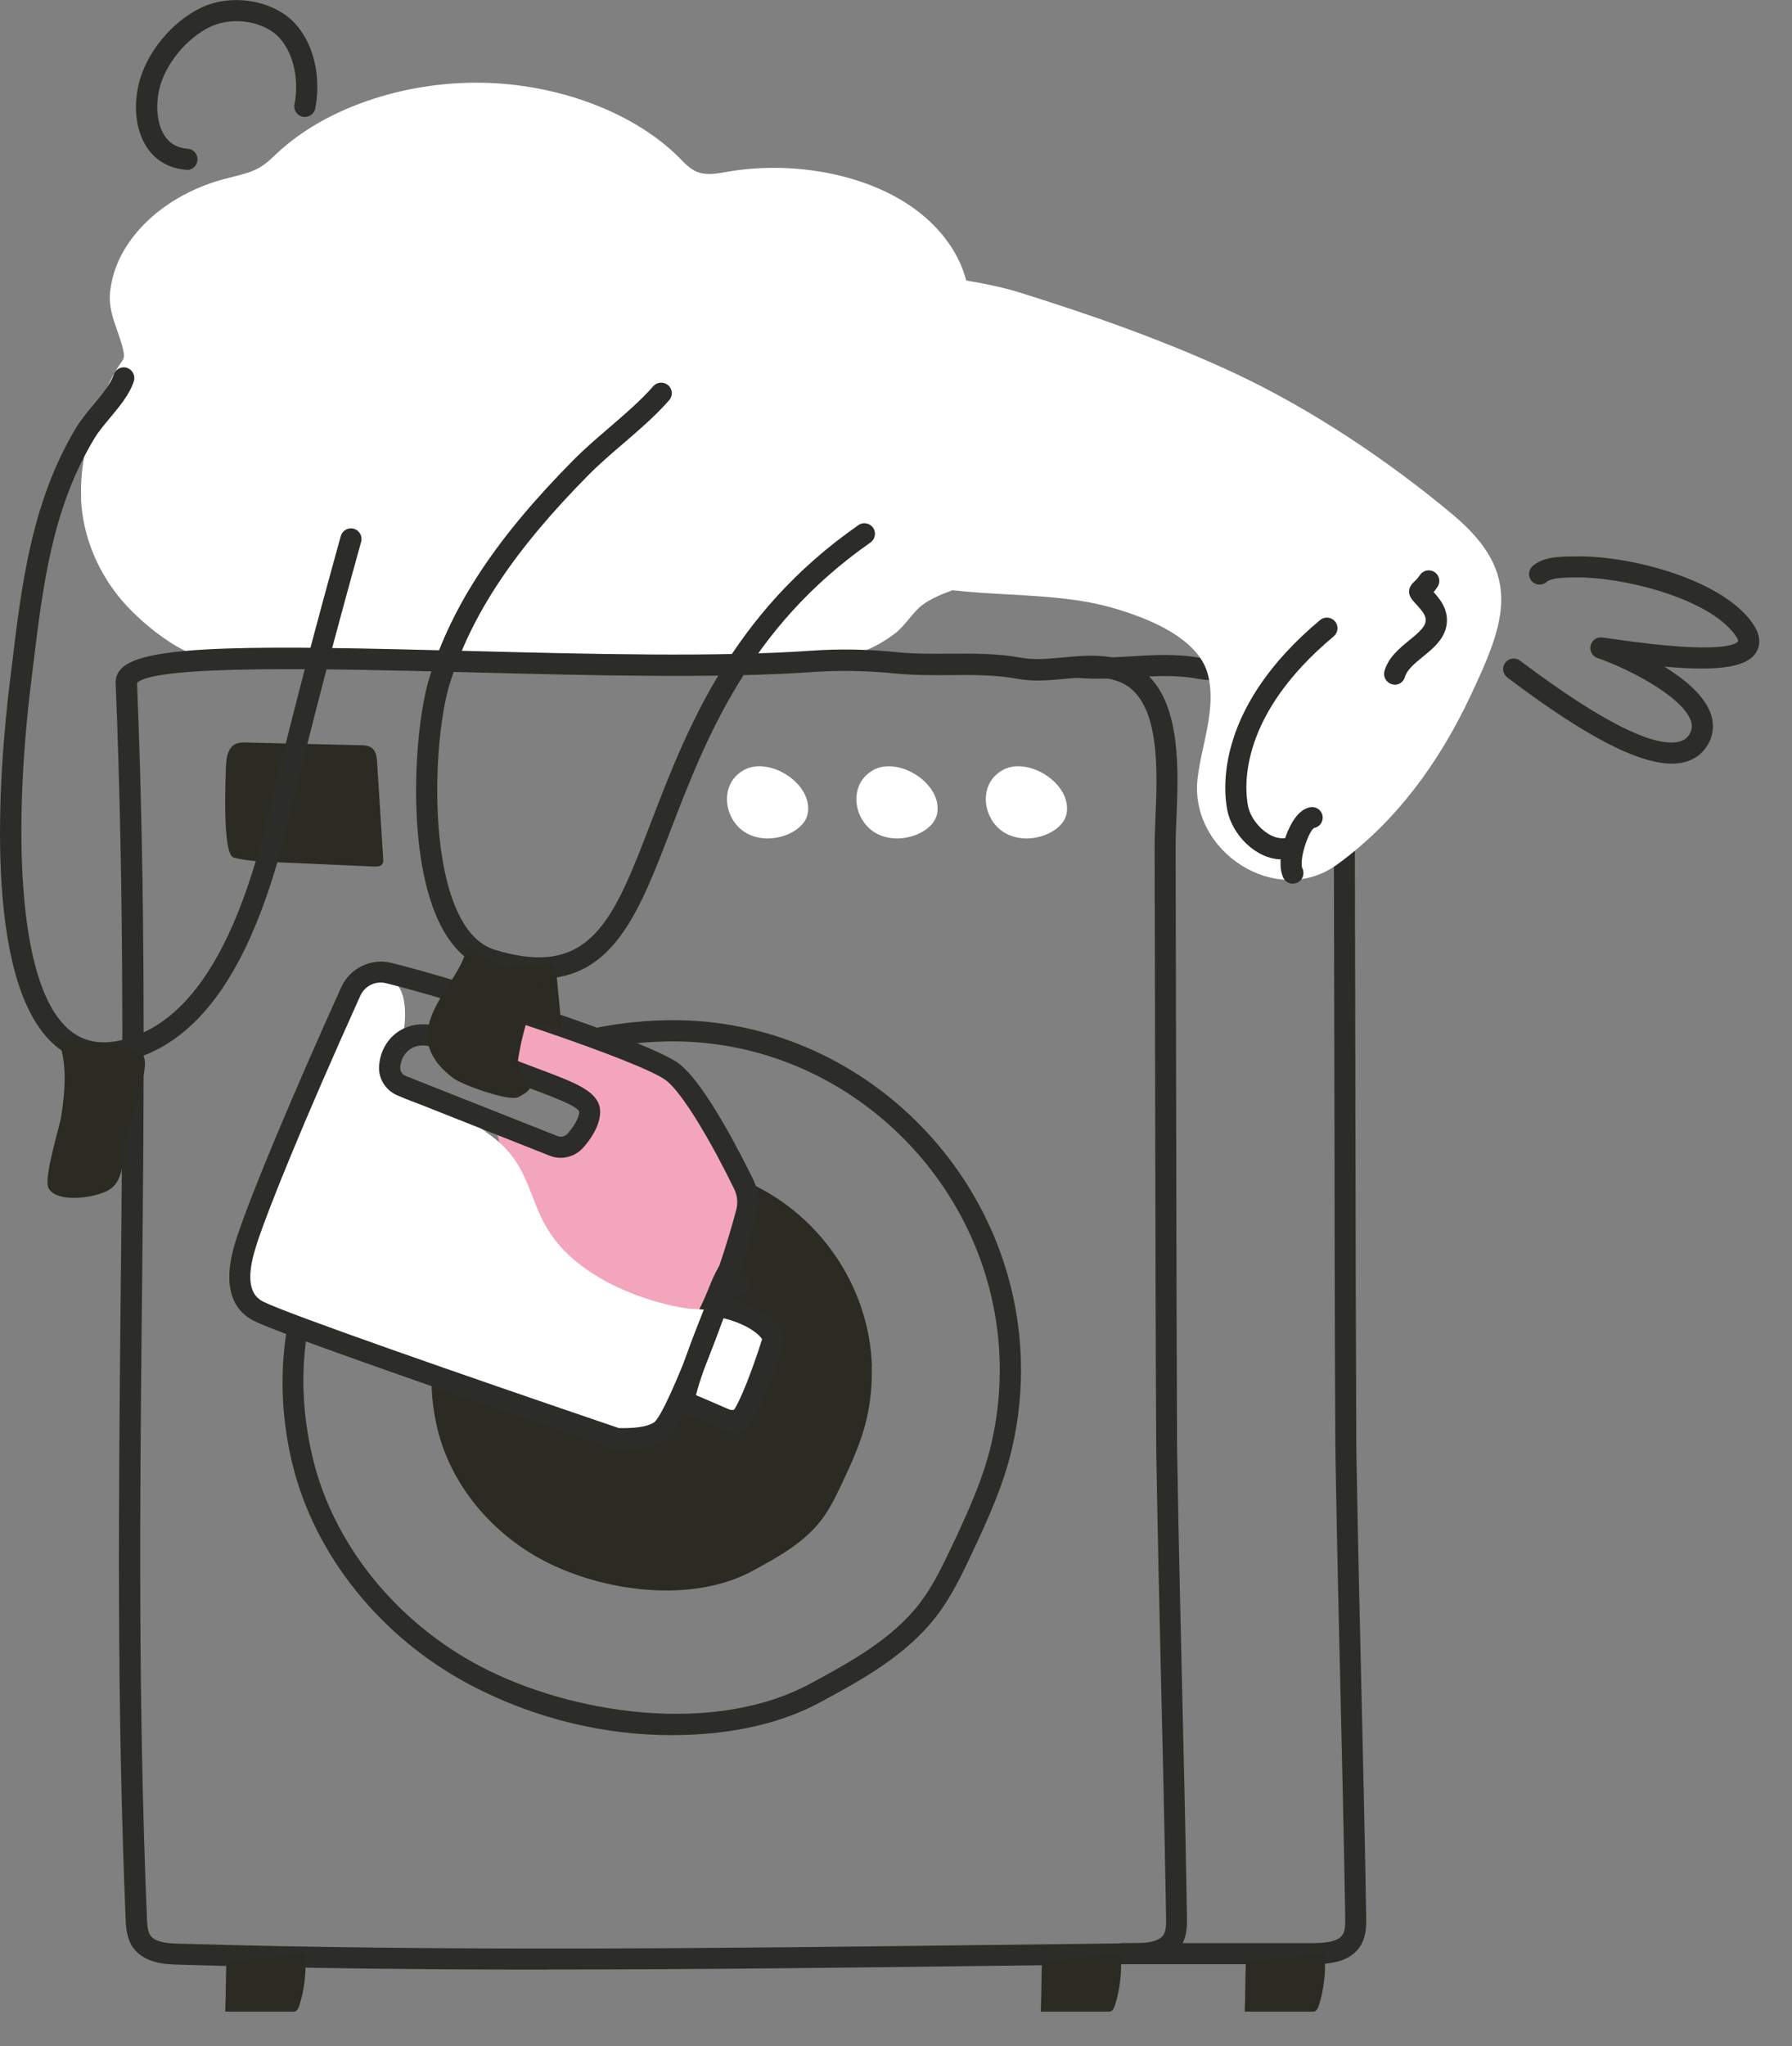 <?xml version="1.0" encoding="UTF-8"?> <svg xmlns="http://www.w3.org/2000/svg" id="_Слой_1" data-name="Слой 1" viewBox="0 0 169.06 192.95"><rect x="0" y="0" width="169.06" height="192.95" fill="#808080" stroke="none"/><defs><style> .cls-1 { fill: #f3a6bb; } .cls-1, .cls-2, .cls-3, .cls-4 { stroke-width: 0px; } .cls-2 { fill: #2c2c29; } .cls-3 { fill: #fff; } .cls-4 { fill: #2b2b23; } </style></defs><path class="cls-3" d="M7.66,47.01c-.1-2.28.27-4.57,1.03-6.73.64-1.84,1.33-3.87,2.36-5.53.53-.86.77-.84.58-1.71-.45-1.99-1.49-3.54-1.23-5.64.2-1.61.77-3.06,1.69-4.42,2.1-3.1,5.52-5.16,9.1-6.11,1.1-.29,2.27-.51,3.21-1.02.72-.4,1.25-.95,1.8-1.46,4.51-4.19,11.86-6.7,19.22-6.59,7.36.12,14.55,2.87,18.79,7.2.5.51,1.02,1.07,1.83,1.3.83.23,1.75.04,2.62-.11,5.78-.99,12.22.07,16.7,2.88,4.48,2.81,6.84,7.32,5.86,11.54,7.03,4.05,10,11.39,7.07,17.52l-.14.28c-1.21,2.37-3.11,4.32-5.28,5.83-1.83,1.27-4.11,1.51-5.87,2.82-.87.65-1.61,1.96-2.6,2.7-4.94,3.71-9.92,2.44-15.61,2.44h-35c-3.8,0-8.47-.75-12.22,0-3.39.68-8.05-3.22-10.07-5.58-2.29-2.68-3.71-6.09-3.86-9.62Z"></path><path class="cls-2" d="M51.72,185.73c-11.66,0-23.36-.12-34.97-.47-1.03-.03-3.17-.09-4.24-1.67-.58-.87-.63-1.9-.66-2.65-.85-20.77-.65-39.86-.47-58.33.19-18.44.38-37.51-.47-58.23-.01-.35.07-.86.55-1.35,2.27-2.31,13.29-2.14,32.56-1.65,11.62.3,23.65.6,32.5-.02,2.65-.19,5.31-.14,8.14.14,1.68.17,3.36.15,4.98.14,2.18-.02,4.42-.03,6.7.38,1.23.23,2.57.1,3.98-.03,1.96-.18,3.98-.36,5.92.38.78.3,1.47.74,2.06,1.31h0c3.12,2.99,2.87,9.04,2.69,13.45-.04.97-.08,1.86-.08,2.64l.06,28.56c.01,8.61.03,17.21.07,25.82v.79c0,.78,0,1.56.02,2.34.15,8.7.31,15.21.46,21.71.15,6.51.31,13.02.46,21.73.01.77.03,1.81-.52,2.72-.93,1.53-2.77,1.75-4.44,1.77-4.67.05-9.35.11-14.02.17-13.58.17-27.42.34-41.3.34ZM12.93,64.41c.84,20.73.65,39.79.46,58.23-.19,18.44-.38,37.51.47,58.23.03.69.07,1.25.32,1.62.43.64,1.52.76,2.64.79,25.38.75,51.21.43,76.18.13,4.67-.06,9.35-.12,14.02-.17,1.12-.01,2.33-.12,2.76-.82.23-.38.24-.95.23-1.64-.15-8.7-.31-15.21-.46-21.72-.15-6.51-.31-13.02-.46-21.73-.01-.79-.02-1.58-.02-2.37v-.78c-.05-8.61-.06-17.22-.08-25.83l-.06-28.55c0-.8.04-1.72.08-2.72.17-4.03.39-9.55-2.08-11.93h0c-.4-.39-.86-.68-1.4-.88-1.5-.58-3.2-.42-5.02-.26-1.48.14-3.02.28-4.52,0-2.1-.38-4.15-.37-6.33-.35-1.68.01-3.4.02-5.19-.15-2.72-.27-5.27-.31-7.8-.14-8.95.63-21.02.32-32.69.02-12.44-.32-29.43-.75-31.06,1.02Z"></path><path class="cls-2" d="M105.72,185.23v-2h18.21c1.11-.01,2.32-.12,2.75-.82.23-.38.24-.95.23-1.64-.15-8.7-.31-15.21-.46-21.72-.15-6.51-.31-13.02-.46-21.73-.01-.82-.02-1.64-.02-2.47v-.68c-.05-8.48-.06-16.96-.07-25.44l-.06-28.95c0-.8.04-1.72.08-2.72.17-4.03.39-9.55-2.08-11.93-.41-.39-.86-.68-1.4-.88-1.5-.58-3.2-.42-5.02-.26-1.48.14-3.02.28-4.52,0-2-.36-3.97-.24-6.06-.12-1.76.11-3.58.21-5.46.03l.2-1.98c1.73.17,3.46.07,5.14-.03,2.11-.13,4.3-.26,6.53.15,1.23.23,2.57.1,3.98-.03,1.96-.18,3.98-.36,5.92.38.77.3,1.47.74,2.06,1.31,3.12,3,2.87,9.04,2.69,13.45-.04.97-.08,1.86-.08,2.64l.06,28.95c.01,8.48.03,16.95.07,25.43v.68c0,.81,0,1.63.02,2.44.15,8.7.31,15.21.46,21.71.15,6.51.31,13.02.46,21.73.01.77.03,1.82-.52,2.72-.93,1.53-2.77,1.75-4.44,1.77h-18.22Z"></path><path class="cls-4" d="M82.24,128.93c.05,1.62-.11,3.29-.5,4.95-.49,2.09-1.39,4.05-2.3,5.99-.57,1.2-1.15,2.41-1.95,3.46-1.66,2.17-4.13,3.52-6.53,4.82-5.71,3.08-14.12,1.95-19.73-1.02-4.83-2.55-8.68-7.08-9.96-12.39-1.92-7.91,1.17-15.28,7.57-20.19,3.96-3.04,8.95-4.73,13.95-4.72,10.69.02,19.18,8.84,19.47,19.1Z"></path><path class="cls-2" d="M63.58,96.2h-.07c-2.4,0-4.79.24-7.13.69.39.57.67,1.2.83,1.88,2.07-.37,4.18-.57,6.3-.57h.07c16.47.03,30.26,13.55,30.73,30.14.07,2.61-.19,5.24-.79,7.82-.75,3.22-2.11,6.23-3.68,9.56-1.01,2.13-1.87,3.89-3.07,5.46-2.62,3.42-6.71,5.63-10.32,7.58-9.11,4.92-22.6,2.88-31.21-1.67-7.89-4.17-13.77-11.48-15.72-19.54-2.91-12,1.32-23.47,11.59-31.55-.56-.37-1.06-.83-1.47-1.37-10.57,8.47-15.09,20.88-12.06,33.39,2.08,8.61,8.34,16.4,16.73,20.83,6.44,3.4,13.1,4.77,19.03,4.77s10.59-1.23,14.06-3.11c3.79-2.05,8.08-4.37,10.96-8.13,1.43-1.86,2.46-4.06,3.29-5.82,1.62-3.43,3.02-6.54,3.82-9.96.64-2.74.92-5.54.84-8.32-.5-17.66-15.18-32.05-32.72-32.08Z"></path><path class="cls-4" d="M21.33,72.15c.02-.77.2-1.67.9-2,.32-.15.68-.14,1.03-.13,3.57.08,7.14.17,10.71.25.39,0,.81.03,1.12.27.4.31.46.87.49,1.37.19,3.03.38,6.05.57,9.08.01.16.02.34-.07.47-.15.25-.5.26-.79.25-3.19-.14-6.39-.28-9.58-.42-1.23-.05-2.47-.11-3.66-.42-1.1-.28-.77-7.51-.73-8.73Z"></path><g><path class="cls-3" d="M70.85,78.77c1.13.45,2.44.36,3.56-.13.83-.37,1.62-1.03,1.79-1.92.53-2.8-3.59-5.41-5.98-4.13-2.59,1.39-1.9,5.18.63,6.18Z"></path><path class="cls-3" d="M83.06,78.77c1.13.45,2.44.36,3.56-.13.83-.37,1.62-1.03,1.79-1.92.53-2.8-3.59-5.41-5.98-4.13-2.59,1.39-1.9,5.18.63,6.18Z"></path><path class="cls-3" d="M95.27,78.77c1.13.45,2.44.36,3.56-.13.83-.37,1.62-1.03,1.79-1.92.53-2.8-3.59-5.41-5.98-4.13-2.59,1.39-1.9,5.18.63,6.18Z"></path></g><path class="cls-4" d="M105.72,184.23c.14,1.64-.04,3.31-.54,4.89-.09.27-.25.58-.53.57h-6.46c.06-1.59.05-3.18.11-4.77"></path><path class="cls-4" d="M28.78,184.23c.14,1.64-.04,3.31-.54,4.89-.09.27-.25.58-.53.57h-6.46c.06-1.59.05-3.18.11-4.77"></path><path class="cls-4" d="M124.96,184.23c.14,1.64-.04,3.31-.54,4.89-.09.27-.25.58-.53.57h-6.46c.06-1.59.05-3.18.11-4.77"></path><path class="cls-3" d="M83.04,24.51c4.11,1.66,8.87,1.74,13.15,3.07,6.77,2.11,13.79,4.58,20.22,7.58,7.21,3.36,14.57,8.28,20.65,13.37,6.66,5.57,4.98,10.07,1.64,17.15-2.93,6.2-6.95,11.77-12.55,15.84-5.72,4.15-13.95-1.22-13.17-8.09.36-3.17,1.8-6.57.98-9.81-.88-3.44-5.62-5.36-9.21-6.36-6.65-1.86-15.1-.52-21.42-3.09-2.8-1.14-3.75-4.64-4.69-8.18-1.32-4.97-.87-11.66.39-16.66.51-2.03,1.64-3.87,4.01-4.82Z"></path><g><g><path class="cls-2" d="M157.74,72.01c-4.14,0-10.5-4.37-15.08-7.78l-.45-.34c-.44-.33-.54-.95-.21-1.39.33-.44.95-.54,1.39-.21l.46.34c7.17,5.35,12.05,7.81,14.46,7.33.5-.1.84-.33,1.08-.73.25-.43.29-.83.11-1.31-.87-2.34-6.15-4.98-8.79-5.87-.48-.16-.77-.67-.65-1.17.11-.5.59-.84,1.09-.77.19.02.52.07.94.13,10.49,1.54,11.75.46,11.9.22h0s-.01-.29-.6-.97c-2.82-3.24-10.43-5.08-14.64-5.04h-.31c-.78.02-2.09.03-2.52.42-.41.37-1.04.34-1.41-.07-.37-.41-.34-1.04.07-1.41.98-.89,2.56-.91,3.83-.92h.3c4.58-.1,12.82,1.85,16.18,5.72,1.06,1.23,1.35,2.31.84,3.24-.79,1.45-3.41,1.91-8.72,1.43,1.92,1.18,3.73,2.68,4.36,4.37.38,1.04.29,2.09-.27,3.02-.52.88-1.35,1.46-2.4,1.67-.3.06-.63.09-.96.09Z"></path><path class="cls-2" d="M121.97,83.33c-.38,0-.74-.22-.91-.58-.64-1.39.08-3.74.68-4.9.53-1.02,1.16-1.6,1.87-1.73.54-.1,1.06.26,1.16.8s-.26,1.06-.8,1.16c-.53.31-1.45,3.05-1.09,3.83.23.5.01,1.09-.49,1.32-.14.06-.28.09-.42.09Z"></path><path class="cls-2" d="M120.94,81.04c-2.47,0-4.71-2.35-5.16-4.66-.41-2.14-1-9.76,8.76-17.91.42-.35,1.05-.3,1.41.13.35.42.3,1.05-.13,1.41-8.92,7.44-8.44,14.13-8.08,16,.29,1.48,1.95,3.18,3.42,3.03.54-.07,1.04.33,1.11.87.07.55-.33,1.04-.87,1.11-.15.02-.3.03-.45.03Z"></path><path class="cls-2" d="M131.58,64.56c-.09,0-.18-.01-.27-.04-.53-.15-.84-.7-.7-1.23.36-1.29,1.41-2.15,2.34-2.91,1.01-.82,1.62-1.37,1.55-2.02-.04-.34-.26-.66-.61-1.06l-.22-.25c-.14-.15-.28-.3-.41-.46-.23-.27-.67-.99.15-1.73.12-.11.3-.27.56-.65.31-.45.93-.57,1.39-.25.45.31.57.93.25,1.39-.13.19-.25.35-.36.48l.14.16c.51.58,1,1.25,1.1,2.17.19,1.78-1.17,2.89-2.27,3.78-.77.63-1.49,1.22-1.68,1.9-.12.44-.52.73-.96.73Z"></path></g><path class="cls-2" d="M9.78,100.28c-1.79,0-3.36-.6-4.7-1.8C-1.7,92.42-.08,72.55.93,64.29l.2-1.62c.91-7.56,1.85-15.37,6.07-22.37.43-.71,1.03-1.43,1.61-2.13.81-.97,1.65-1.98,1.92-2.84.17-.52.73-.82,1.25-.64.52.17.81.73.65,1.25-.39,1.23-1.36,2.39-2.29,3.51-.56.67-1.08,1.3-1.43,1.88-4,6.64-4.87,13.9-5.8,21.58l-.2,1.63c-1.56,12.78-1.47,28.02,3.5,32.46,1.35,1.21,3.01,1.56,5.06,1.08,9.26-2.19,12.61-16.07,14.4-23.52l.05-.22c1.69-7,3.67-14.56,6.23-23.79.15-.53.7-.84,1.23-.69.53.15.84.7.69,1.23-2.56,9.21-4.54,16.75-6.22,23.73l-.05.22c-1.9,7.87-5.43,22.52-15.88,25-.75.18-1.47.27-2.15.27Z"></path><path class="cls-4" d="M5.46,97.95c.9,2.2.69,4.83.33,7.24-.16,1.09-1.74,5.99-1.19,6.89.9,1.48,4.83.83,5.91-.03,1.19-.95,1.08-2.85,1.31-4.44.21-1.43,2.33-6.71,1.76-7.92-.65-1.38-5.98-1.36-8.12-1.74Z"></path><path class="cls-2" d="M17.63,16.01s-.05,0-.08,0c-1.5-.12-2.73-.79-3.56-1.92-1.11-1.52-1.45-3.81-.91-6.13.68-2.93,3.11-5.91,5.91-7.24,2.93-1.39,6.93-.68,8.92,1.58,2.07,2.35,2.28,5.74,1.83,7.93-.11.54-.64.88-1.18.78-.54-.11-.89-.64-.78-1.18.39-1.88.11-4.52-1.37-6.21-1.42-1.61-4.42-2.11-6.56-1.1-2.25,1.07-4.28,3.55-4.82,5.89-.4,1.71-.17,3.48.58,4.51.49.67,1.18,1.04,2.11,1.11.55.04.96.53.91,1.08-.04.52-.48.92-.99.92Z"></path></g><path class="cls-2" d="M69.72,122.21h-21.15c-.55,0-1-.45-1-1s.45-1,1-1h21.15c.55,0,1,.45,1,1s-.45,1-1,1Z"></path><path class="cls-1" d="M69.89,113.16c-.06-.58-.31-2.68-2.96-6.71-2.89-4.4-4.52-6.66-7.31-8.14-2.69-1.42-8.49-2.96-11.85-3.77-1.52-.37-3.02.62-3.3,2.16-.18,1.03.01,2.29.37,3.66.36-.08.75-.1,1.04.02,2.74,1.1,5.49,2.16,8.21,3.32.52.22.86.82,1.03,1.34.19.58.05,1.21-.23,1.72-.26.48-.82.89-1.34,1.03-.63.17-1.15.02-1.72-.23-.12-.05-.78-.32-.16-.07-.14-.06-.28-.12-.42-.17-.32-.13-.65-.27-.97-.4-.62-.25-1.24-.5-1.87-.75-.65-.26-1.31-.52-1.96-.78.05.15.1.3.15.44,2.32,7.26-1.32,10.46,2.22,14.25,4.95,5.33,11.12,7.97,14.27,6.44,2.26-1.1,3.09-3.38,4.05-5.72.91-2.22,3.06-4.48,2.75-7.64Z"></path><path class="cls-3" d="M45.83,106.74c5.64,3.78,3.06,8.31,9.29,12.81,4.11,2.97,9.2,3.84,10.23,3.88.41.01,1.76.03,3.41.59,1.43.48,2.61.83,3.29,1.76.94,1.29-1.48,6.83-2.23,7.05-2.06.62-4.26-1.14-5.93-.43-1.11.47-.5,1.4-1.6,2.55-1.7,1.79-5.45.19-9.29-1.06-10.87-3.54-16.41-5.5-20.36-7.1-4.04-1.64-7.39-1.78-8.67-4.19-.77-1.44-.57-3.04.24-6,.9-3.3,1.92-8.44,4.75-13.73,2.23-4.31,3.17-6.53,3.65-8.29.1-.38,1.15-1.41,2.06-1.96.66-.39,1.64-.52,2.35-.12,1.62.92,1.15,4.21,1.06,4.82-.4,2.8-1.73,3.28-1.53,4.58.37,2.41,5.03,1.96,9.29,4.82Z"></path><path class="cls-2" d="M58.75,136.66c-.2,0-.41,0-.6,0l-.3-.05c-7.16-2.44-30.77-10.51-33.86-12.04-.57-.28-1.02-.64-1.39-1.08-1.8-2.2-.62-5.73-.17-7.06,1.37-4.1,5.11-13.04,9.76-23.33.81-1.8,2.8-2.77,4.71-2.31h0c6.79,1.66,24.4,7.41,27.17,9.52,2.48,1.89,5.98,8.85,7,10.94.5,1.03.63,2.2.35,3.29-1.12,4.4-6.41,19.83-8.59,21.25-1.12.73-2.64.87-4.08.87ZM58.34,134.66c1.19.03,2.6-.03,3.39-.55,1.33-1.11,6.22-14.12,7.74-20.07.16-.63.09-1.32-.21-1.93-2.05-4.22-4.83-9.02-6.42-10.23-2.35-1.8-19.42-7.46-26.43-9.17-.99-.24-2,.26-2.42,1.19-5.52,12.23-8.62,19.97-9.68,23.14-.55,1.64-1.16,3.96-.17,5.16.25.3.54.47.73.56,2.36,1.17,18.8,6.9,33.47,11.89Z"></path><path class="cls-2" d="M52.9,109.18c-.35,0-.7-.06-1.04-.2l-14.3-5.66c-1.09-.43-1.81-1.48-1.8-2.61.02-1.35.66-2.61,1.72-3.37,1.55-1.1,3.74-.99,5.22.28,0,0,.12.02.21.04.19.04.42.09.67.2h0c2.78,1.26,5.17,2.16,7.09,2.88,3.43,1.29,5.32,2,5.84,3.42.14.39.45,1.83-1.46,4.03-.56.64-1.35.99-2.16.99ZM39.89,98.58c-.44,0-.88.13-1.24.39-.55.39-.88,1.06-.89,1.77,0,.3.22.61.54.73l14.3,5.66c.33.13.72.03.96-.24.98-1.13,1.11-1.89,1.08-2.07-.19-.53-2.46-1.38-4.66-2.2-1.95-.73-4.37-1.64-7.22-2.93-.05-.02-.16-.05-.26-.07-.3-.06-.72-.15-1.1-.48-.44-.37-.98-.56-1.52-.56Z"></path><path class="cls-2" d="M69.32,135.13c-.4,0-.95-.22-2.85-1.05-.82-.36-1.67-.73-2.1-.88l-.41-.13-.24-.45c-.18-.39-.55-1.2,2.95-9.78l.24-.58.63-.03c.85-.05,5.04.9,6.34,3.47l.18.36-.11.38c-2.64,8.7-3.96,8.7-4.6,8.7h-.01ZM65.66,131.56c.47.19,1.03.44,1.62.69.59.26,1.43.63,1.89.8.65-.86,1.85-3.97,2.73-6.78-.8-1.08-2.65-1.74-3.67-1.97-1.14,2.85-2.28,5.99-2.57,7.26Z"></path><g><path class="cls-2" d="M50.92,92.26c-1.41,0-3-.26-4.82-.81-1.83-.56-3.32-1.92-4.45-4.04-3.45-6.54-2.56-18.98-1.13-23.54,2.14-6.85,6.32-13.16,13.55-20.46,1.07-1.08,2.26-2.11,3.41-3.09,1.52-1.31,2.96-2.54,4.15-3.9.37-.42.99-.45,1.41-.09.41.36.46.99.09,1.41-1.29,1.47-2.85,2.81-4.35,4.1-1.12.96-2.28,1.96-3.29,2.98-6.99,7.07-11.02,13.13-13.06,19.65-1.39,4.46-2.08,16.2.99,22.02.86,1.64,1.96,2.67,3.26,3.07,9.06,2.77,11.19-2.79,14.73-12,3.37-8.77,7.56-19.68,19.57-28.04.45-.32,1.08-.2,1.39.25.31.45.2,1.07-.25,1.39-11.51,8.02-15.58,18.61-18.85,27.12-2.95,7.68-5.38,14.01-12.36,14.01Z"></path><path class="cls-4" d="M53,97.1l-.5-5.27c0-.87-1.03-1.34-1.69-.76l-2.99,4.62,5.17,1.41Z"></path><path class="cls-4" d="M44.01,89.18c-.12,3.44-7.35,7.94-1.2,12.52.75.56,5.19,2.21,6.1,1.75,2.75-1.41-.37-1.53-.02-3.63.35-2.07.54-2.52,1.09-4.54.16-.57,1.58-3.51,1.14-4.02-.14-.16-2.89-.61-2.7,0,0,0-1.22-.06-1.9-.46-1.03-.62-1.87-1.27-2.5-1.62Z"></path></g></svg> 